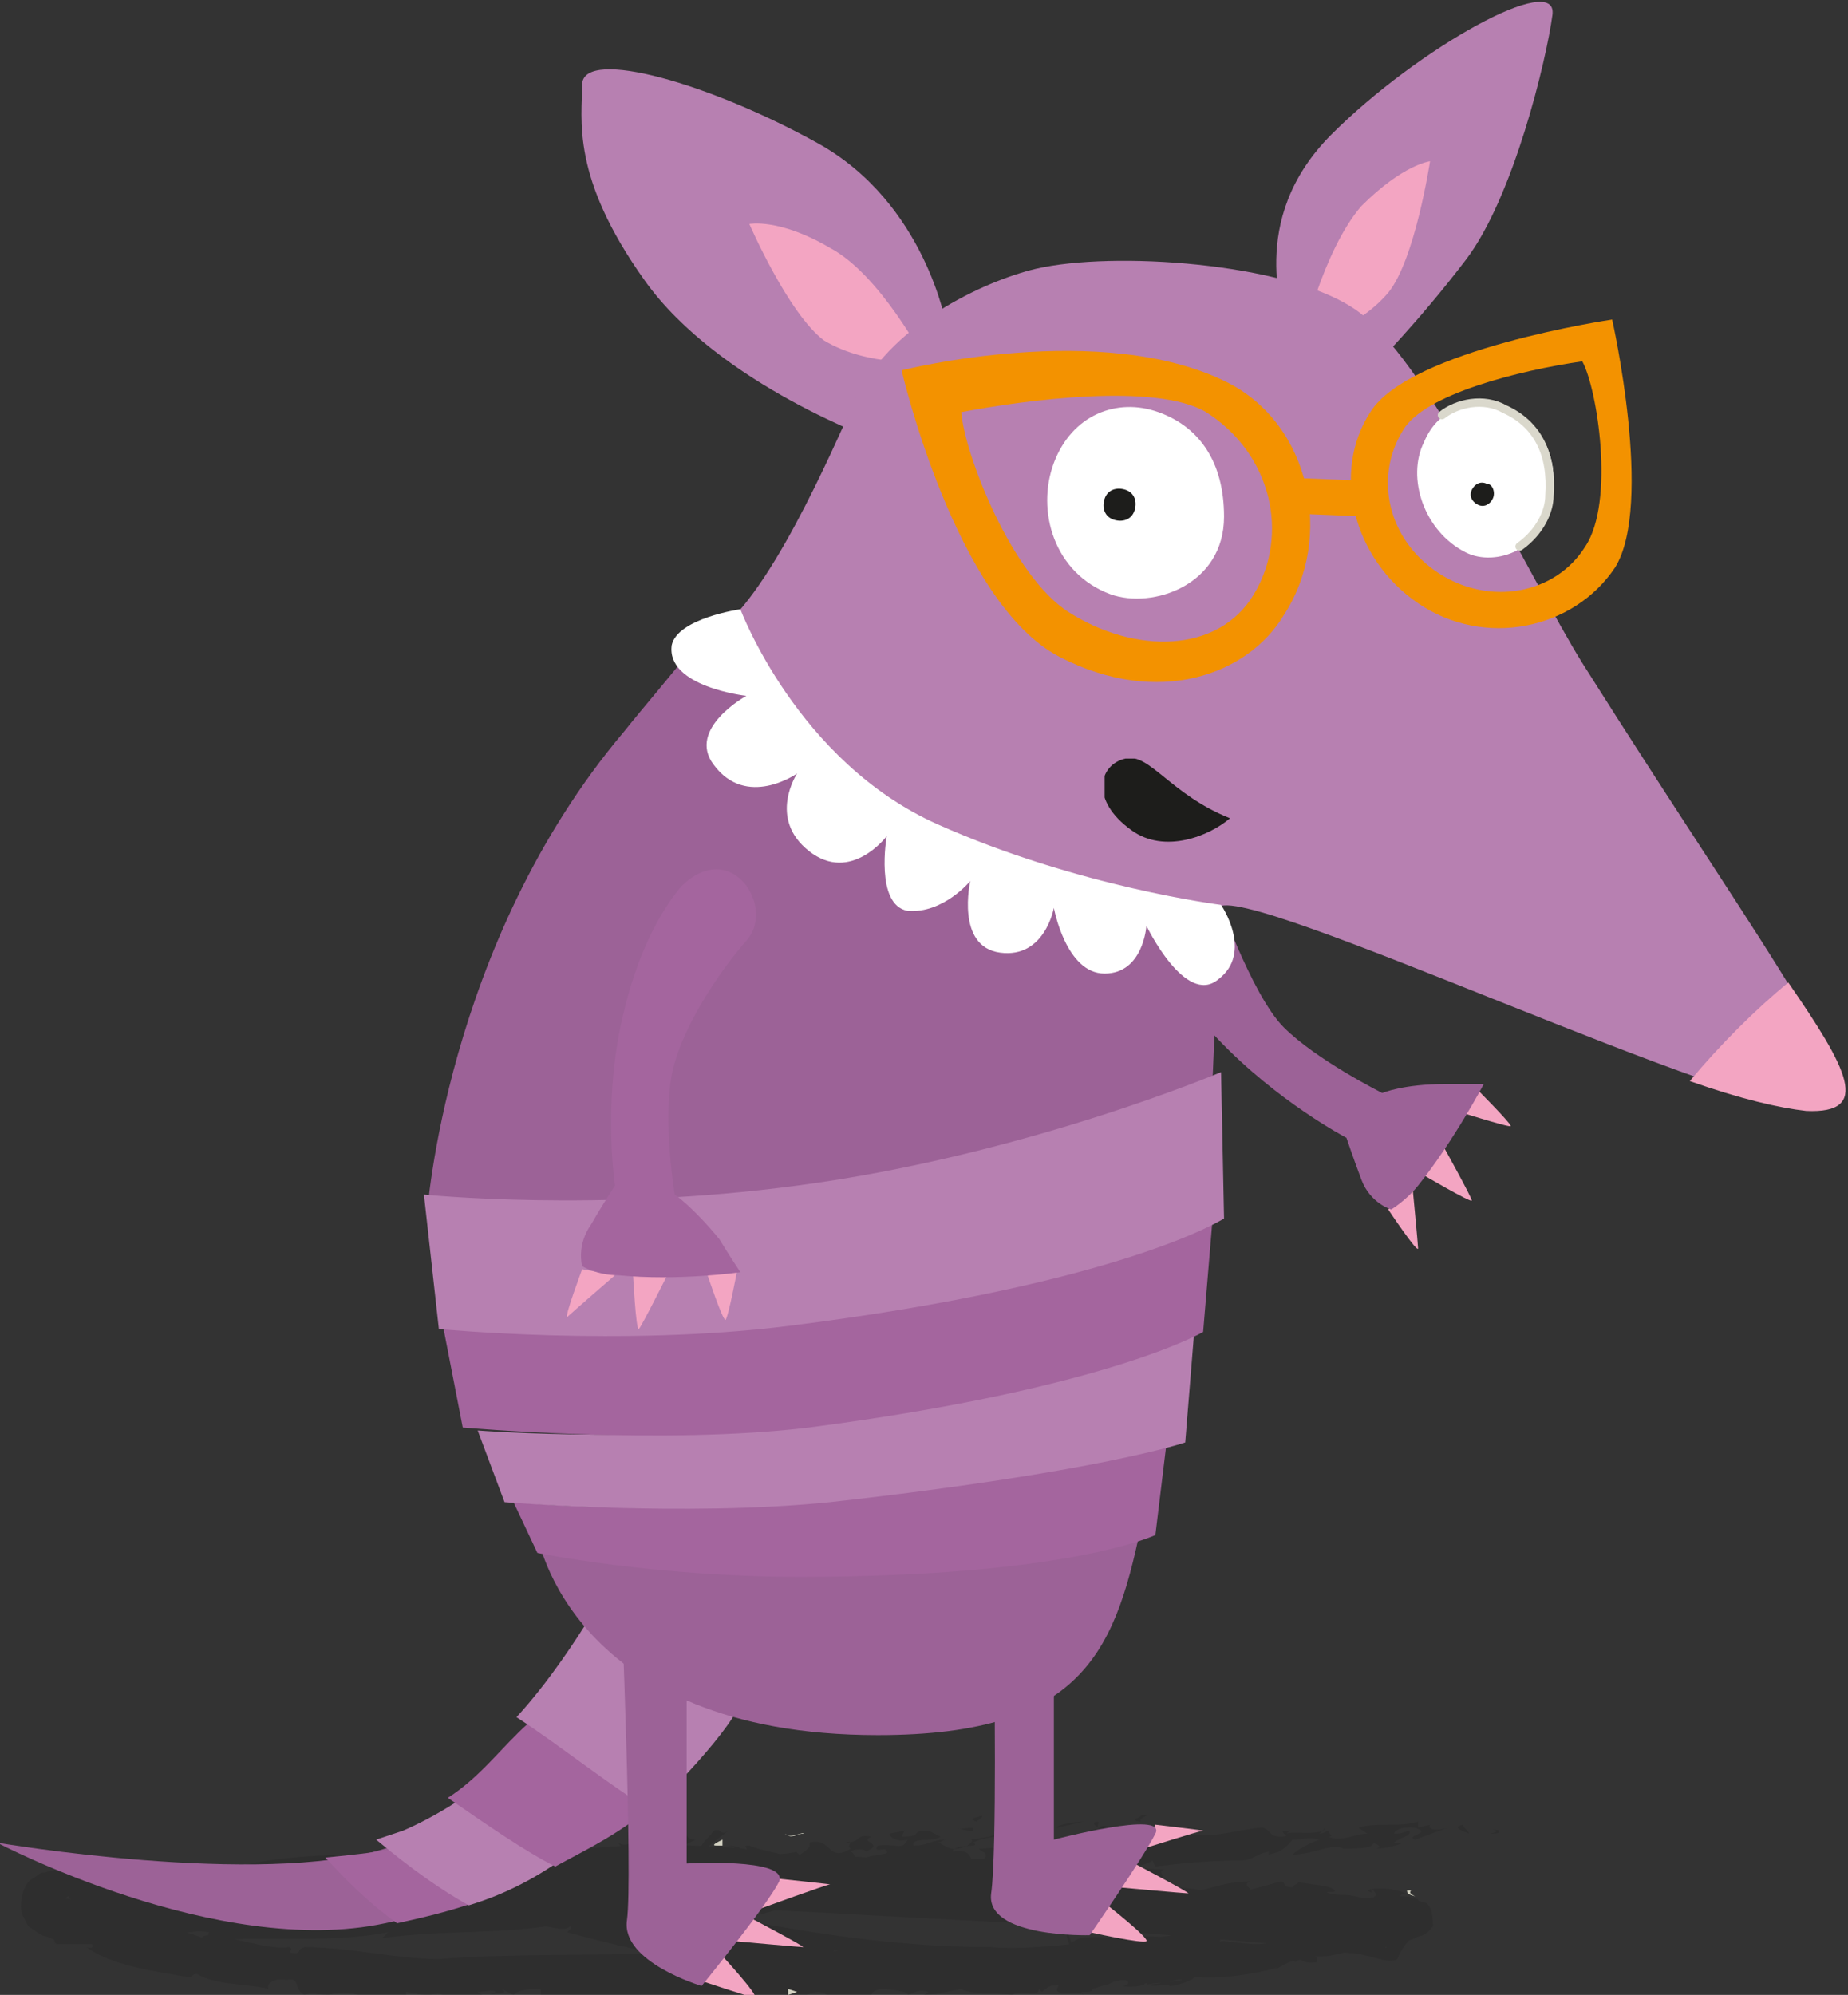 <?xml version="1.0" encoding="utf-8"?>
<!-- Generator: Adobe Illustrator 26.2.1, SVG Export Plug-In . SVG Version: 6.00 Build 0)  -->
<svg version="1.1" id="Capa_1" xmlns="http://www.w3.org/2000/svg" xmlns:xlink="http://www.w3.org/1999/xlink" x="0px" y="0px"
	 viewBox="0 0 61.9 66.8" style="enable-background:new 0 0 61.9 66.8;" xml:space="preserve">
<rect x="0" y="0" width="61.9" height="66.8" fill="#333333" stroke="none"/>
<style type="text/css">
	.st0{opacity:0.1;clip-path:url(#SVGID_00000158024477152775969840000011454575223141523080_);enable-background:new    ;}
	.st1{opacity:0.1;clip-path:url(#SVGID_00000002346031666140383460000002991539502095616429_);enable-background:new    ;}
	.st2{opacity:0.1;clip-path:url(#SVGID_00000002374795041026954200000005611362029413393055_);enable-background:new    ;}
	.st3{opacity:0.1;clip-path:url(#SVGID_00000137126548118457088320000005466024938981568930_);enable-background:new    ;}
	.st4{opacity:0.1;clip-path:url(#SVGID_00000020360050754157604190000009482501715809217963_);enable-background:new    ;}
	.st5{opacity:0.1;clip-path:url(#SVGID_00000096021599534365964610000009354108519335155374_);enable-background:new    ;}
	.st6{opacity:0.1;clip-path:url(#SVGID_00000151539911436057419270000014854653776871619517_);enable-background:new    ;}
	.st7{clip-path:url(#SVGID_00000160190414197270498630000015548741398190894488_);fill:#D3D2C2;}
	.st8{clip-path:url(#SVGID_00000002346528700117122840000006363432444744135572_);fill:#D3D2C2;}
	.st9{clip-path:url(#SVGID_00000042711048540421234180000016304246692359038638_);fill:#D3D2C2;}
	.st10{clip-path:url(#SVGID_00000178903266679681110740000003918839464882165127_);fill:#D3D2C2;}
	.st11{opacity:0.1;clip-path:url(#SVGID_00000016071841987805016690000012706172249538367134_);enable-background:new    ;}
	.st12{fill:#F3A5C2;}
	.st13{fill:#9C6297;}
	.st14{fill:#A4659E;}
	.st15{fill:#B780B1;}
	.st16{fill:#FFFFFF;}
	.st17{fill:#1D1D1B;}
	.st18{fill:none;stroke:#DAD8CC;stroke-width:0.28;stroke-linecap:round;}
	.st19{fill:#F39200;}
	.st20{clip-path:url(#SVGID_00000031915041529755830630000003582840148797921951_);}
	.st21{clip-path:url(#SVGID_00000131337358213697440720000008754839982947829128_);}
	.st22{clip-path:url(#SVGID_00000011024177391401361630000004204760063755283588_);}
</style>
<g>
	<g>
		<g>
			<defs>
				<rect id="SVGID_1_" x="0.7" y="60.7" width="49.5" height="6.4"/>
			</defs>
			<clipPath id="SVGID_00000090282608135660294230000011213975634230631358_">
				<use xlink:href="#SVGID_1_"  style="overflow:visible;"/>
			</clipPath>
			
				<path style="opacity:0.1;clip-path:url(#SVGID_00000090282608135660294230000011213975634230631358_);enable-background:new    ;" d="
				M49.9,61.4c0.6-0.1-0.3-0.2,0.4-0.1C50.2,61.4,50.1,61.4,49.9,61.4"/>
		</g>
		<g>
			<defs>
				<rect id="SVGID_00000006690518805997073400000001657805596036493206_" x="0.7" y="60.7" width="49.5" height="6.4"/>
			</defs>
			<clipPath id="SVGID_00000108276165368994085680000007694812795879780526_">
				<use xlink:href="#SVGID_00000006690518805997073400000001657805596036493206_"  style="overflow:visible;"/>
			</clipPath>
			
				<path style="opacity:0.1;clip-path:url(#SVGID_00000108276165368994085680000007694812795879780526_);enable-background:new    ;" d="
				M37.3,64.9c0.9-0.1,2.1-0.1,3.1,0.2c0.2,0.1,0.5,0.2,0.7,0.4c-0.2-0.1-0.6,0.2-0.8,0.2c-0.6,0.2-1,0.3-1.6,0.5
				c-0.2,0.1,0-0.2-0.6-0.2c-1.9,0.7-5.2,0.6-7.5,0.2l0.2-0.1c-0.5-0.1-1,0.2-1.5,0.1c0-0.1,0.2-0.1,0.1-0.2c-0.2,0.2-0.9,0-1.1,0.1
				c-0.2-0.1-0.2-0.2-0.4-0.3l-0.3,0.2c-0.8,0.3-1.9-0.2-3-0.2c0.1,0,0.2-0.1,0.1-0.1c-1.7,0-3.9-0.5-5.7-1c0.1-0.1,0.2-0.2,0.1-0.2
				c-0.2,0.2-0.7,0-1.3-0.1c-0.2-0.2-0.9-0.2-1.4-0.5h0.1c-0.5,0-0.6-0.4-1-0.4l-0.2-0.3c-0.2,0.1-0.3-0.1-0.4-0.2
				c0.2-0.8,0.4-0.2,0.6-0.5v-0.1c0.3-0.2,0.6-0.1,0.9-0.2l0,0c0.7-0.2,1.2-0.1,1.2-0.3c0.3,0.2-0.7,0.2-0.2,0.4
				c2.4-0.6,5-0.6,7.5-0.4c0.3,0.1,0.5,0.2,0.6,0.2c0.2,0,0.9,0,1.2-0.1c-0.1,0,0.2,0.2,0.3,0.2c0.5,0.1,0.6-0.2,1-0.1
				c-0.2,0.1-0.2,0.1-0.2,0.2c0.5-0.2,1-0.1,1.5-0.1c-0.1,0-0.2,0.1-0.2,0.1c0.6-0.2,1,0.1,1.5,0l-0.2,0.1c0.8,0.2,0.2-0.2,0.9-0.2
				c-0.2,0-0.1,0.1-0.2,0.2c0.6-0.2,1.7-0.1,2.3-0.2v0.1c0.7,0,1.4,0.1,2.1,0.1c0.2,0.1-0.1,0.3,0.6,0.3c0-0.2,1.3,0,0.9-0.3
				c0.6,0.1,1.6,0.2,2,0.2c-0.3,0.1,0.2,0.3-0.2,0.3l0.4,0.2c-0.1,0.1-0.4-0.1-0.3,0.1c0.2,0,1,0,1.3,0.1c0.5-0.1,0.9-0.3,1.7-0.3
				c-0.4,0.1,0.2,0.3-0.1,0.3l1.1-0.3c0.2,0,0,0.2,0.4,0.2c0-0.1,0.2-0.1,0.2-0.2c0.1,0.1,1.1,0.1,1.2,0.3c0.1,0.1-0.4,0-0.2,0.1
				c0.5,0.1,0.5,0,0.9,0.1l0,0c0.3,0.1,0.9,0.1,0.6-0.2c-0.2-0.1,0.1,0.2-0.2,0c0.2-0.1,0.8-0.1,1.3,0.1c-0.2,0-0.2,0.1-0.2,0.1
				c0.2,0,0.3,0,0.6,0.1c0,0.2,0.5-0.2,0.5,0.9c-0.3,0.4-0.5,0.3-0.6,0.4c-0.5,0.2-0.6,0.2-1,0.3c0,0.1,0.2-0.2,0.3-0.2
				c-0.9,0-1.8,0.6-2.7,0.5c0.2,0,0.1,0.2,0.1,0.2c-0.5,0.1-0.5-0.2-0.7,0c-0.1-0.1-0.4,0.1-0.6,0.2c-0.2,0.1-0.1,0,0.2-0.1
				c-0.4,0.2-2,0.5-3,0.4c0,0.1-0.6,0.3-0.8,0.3l0,0c-0.2-0.1-0.7,0.1-0.8-0.1c-0.5,0.2,1.8-0.2,1.2-0.1c-0.2-0.1-0.9,0.3-0.7,0.1
				c-0.5,0-0.9,0.2-1.3,0.1c0.2,0,0.3-0.2,0-0.2c-0.6,0.1-0.2,0.1-0.7,0.2l-0.3,0.1c0,0.2-0.6,0-0.3,0.2c-0.1-0.2-0.9,0.1-0.9-0.2
				l0.1-0.2c-0.2,0-0.5,0.2-0.6,0.3l-0.1-0.1c0,0.3-0.6,0-0.9,0.2c-0.6-0.1-1.4,0-1.7-0.2c-0.5,0.1-0.9,0.2-1.3,0.2
				c0.1,0,0.2-0.1,0.2-0.1c-0.3-0.1-0.4,0-0.7,0.1c0.1-0.1-0.6-0.2-0.9-0.2c-0.4,0.1-0.3,0.2-0.3,0.4c-0.4-0.3-1.2,0.2-1.7,0
				c0.2-0.1,0.6-0.2,0.2-0.2c-0.4-0.3-0.8,0.2-1.4,0.1l0.2,0.2c-0.3-0.2-0.9,0.2-0.9-0.1c-0.2,0.1-0.8-0.1-0.7,0.2
				c-1-0.2-2.5,0.2-3.2-0.2c-0.2,0.1-0.6,0-0.5,0.2c0.2,0.2,0.3-0.1,0.5,0c-0.2,0-0.2,0.1-0.2,0.1c-0.3-0.1-0.6-0.1-0.3-0.2
				c-0.7-0.2-0.7,0.4-1.7,0.3c0.1-0.1,0-0.2-0.3-0.1L18.5,67c-0.6,0-0.3-0.2-0.4-0.4c-0.3,0-0.7,0-0.9,0.2l-0.4-0.2
				c0.3,0.2-0.2,0.1-0.4,0.2l0.2-0.1c-0.1-0.1-0.4,0-0.6,0c0.1,0.1,0.4,0.2,0.6,0.2c-0.2,0.1-0.4,0.1-0.6,0.2
				c0.1-0.2-0.6-0.2-0.8-0.2c-0.3-0.1-0.3,0.2-0.4,0.2c0-0.1-0.5,0-0.2-0.2c0.1,0,0.2,0.1,0.4,0c-0.2-0.1-0.2-0.2-0.6-0.1
				c-0.3,0.1,0.1,0.3-0.5,0.2c0.2,0,0.2-0.1,0.3-0.2l-0.6-0.1v0.2c-0.1-0.1,0-0.1-0.1-0.1c-0.2,0.2-0.8,0-0.9,0.2
				c-0.2,0-0.6-0.2-0.8-0.2H12c-0.3-0.1-0.7-0.1-1,0l0,0c-0.2,0-0.6-0.1-0.8,0c-0.4-0.2-0.1-0.6-0.6-0.5c-0.5-0.1-0.7,0.2-0.6,0.3
				c-0.8-0.2-1.7-0.1-2.4-0.5c-0.2,0-0.1,0.1-0.3,0.1c-1.2-0.2-2.6-0.4-3.4-1C3.3,65.3,3,65,3,64.9c-0.3,0-0.2-0.2-0.5-0.1
				c0,0.2-0.1,0.2,0.2,0.3l-0.3-0.1H2.4c0.1,0-0.2-0.1,0.2,0.1l0,0H2.4c-0.2,0-0.5-0.1-0.7-0.2c-0.2-0.1-0.2,0-0.6-0.3
				c-0.2-0.1-0.2-0.2-0.3-0.4c-0.2-0.2-0.1-1.1,0.3-1.3c0.2-0.1,0.2-0.2,0.4-0.2c0.3-0.1,0.5-0.1,0.6,0c-0.2,0-0.1-0.1,0.1-0.2
				c0,0.2,0.6,0.2,0.9,0.1l0.1-0.2l0.2,0.2c0.2-0.1,0.2-0.3,0.6-0.2c0,0.1,0.1,0.1,0.2,0.2c0.4-0.2,0.9-0.3,1.4-0.2l0.4,0.2
				c0.2,0,0.5-0.2,0.2-0.2c0.7,0.1,1.2,0.1,1.4,0.2c1.3-0.4,3.1-0.5,4.6-0.5l-0.1,0.1c0.4,0.1,0.2-0.2,0.5-0.1
				c-0.2,0.1,0.3,0.2,0,0.3c0.6,0.1,0.7-0.2,1.1-0.2c0.1-0.2-0.3,0.1-0.2-0.1c0.1-0.1,0.8,0.1,0.9-0.1c0.2,0.1,0,0.2-0.1,0.3
				l0.3-0.1c0.4,0.2-0.9,0.4-0.5,0.7h0.3c0.3,0.2-0.9,0.2,0,0.3c0.3-0.1,0.6-0.4,0.3-0.5c0.7-0.1,0.3-0.5,1.1-0.5
				c0.2,0.1-0.6,0.1-0.5,0.2c0.4,0.2,0.7-0.1,1-0.1c-0.4-0.1-0.1-0.2,0.2-0.3c0.4,0.1-0.2,0.2,0.3,0.2c0.1-0.1,0.6-0.2,0.2-0.3
				c0.2-0.2,0.6,0.1,0.9-0.2c0.2,0.2-0.6,0.4,0.1,0.5c-0.1-0.2,0.7-0.2,0.4-0.5c0.2,0.1,0.2,0.2,0.1,0.3c0.3,0.1,0.8-0.3,0.9,0
				l0.1-0.2c0.1,0.1,0.2,0.1,0.5,0.2c0.3,0,0.9-0.3,0.9,0c0.1,0,0.8-0.1,0.5-0.2c-0.4-0.1-0.5,0.2-0.7-0.1c0.3,0.2,0.6-0.1,0.9-0.2
				l0.1,0.1c0.2-0.1,0.5-0.1,0.6-0.2c-0.1,0.1-0.1,0.2,0.1,0.2l0.2-0.2c0.6-0.2,0.2,0.2,0.7,0.2l-0.4,0.2c0.1,0,0.3,0.1,0.6,0
				c0.1-0.2,0.3-0.3,0.4-0.5c0.3-0.1,0.2,0.2,0.5,0L23.5,62c-0.1,0.1,0.3,0.2,0.7,0.2c0.3-0.1,0.7-0.3,0.2-0.4
				c0.2,0,0.6,0.1,0.4,0.2c0.5-0.1-0.1-0.2,0.3-0.2c0.2,0.1,0.7,0.2,1.1,0.3l-0.4,0.3h0.3c-0.4,0.2,0.2,0.2,0,0.3
				c0.2,0,0.5-0.1,0.6-0.2c-0.6-0.2,0.6-0.5,0.4-0.8c0.8-0.2,0.6,0.7,1.4,0.2c-0.2-0.1,0.2-0.3-0.2-0.2c0.6,0,0.3-0.3,0.9-0.2
				c-0.5,0.2,0.5,0.2-0.2,0.5c0-0.1-0.4-0.1-0.5,0c0.2,0.1,0,0.3,0.5,0.2c0.3-0.1,0.8-0.1,0.7-0.2c0-0.2-0.5,0.1-0.3-0.2
				c0.6-0.1,0.8,0.2,1-0.2c-0.4,0.1-0.6-0.1-0.6-0.2l0.5-0.1l-0.1,0.2c0.8,0,0.2-0.2,0.9-0.2l0.4,0.2c-0.2,0.2-1,0-0.9,0.3
				c0.5,0,0.6-0.2,1.1-0.2c-0.1,0-0.2,0.1-0.3,0.1c0.2,0,0.4,0.4,1,0.1c0.3-0.2,0.1-0.2,0.1-0.2c0.8-0.1,0.9-0.2,1.4-0.3
				c-0.1,0.2,0.9-0.1,0.3,0.2c-0.2-0.1-1.3,0-1.6,0.2c0.3,0.2-0.6,0-0.7,0.3c0.6-0.1,0.6,0.2,0.7,0.4c0.2,0,0.3-0.1,0.4-0.2
				c0.1-0.2-0.2-0.2-0.2-0.3c0.7,0,1.3-0.2,1.7-0.3c0.2,0.1,0.2,0.2-0.1,0.2c0.8-0.1,1.7-0.2,2.4-0.2c-0.6-0.2,0.9-0.2,0.5-0.3
				c-0.4,0-0.8-0.2-0.6-0.3c0.2,0,0,0.1,0.1,0.2c0.3-0.2,0.6,0.2,0.9-0.1c-0.7,0.2-0.1,0.3-0.2,0.6c0.6-0.2,0,0.2,0.6,0.1
				c0.6-0.2,1.2-0.3,1.7-0.4c0.8,0.2,1.9-0.2,2.5-0.2c0.3,0.1,0.2,0.3,0.6,0.3c0.5,0-0.3-0.2,0.3-0.2l-0.1,0.1
				c0.2-0.1,1.2,0.1,1.3-0.2l-0.2,0.2c0.2,0,0.2-0.1,0.3-0.1c0,0.1,0.2,0.2,0,0.2c0.4,0.2,0.9-0.1,1.3-0.1l-0.3-0.2
				c0.7-0.2,1.3,0,2-0.2v0.2l0.4-0.1c-0.1,0.2,0.3,0.2,0.6,0.1l-1.1,0.4c-0.3-0.1,0.3-0.2,0.2-0.3c-0.2-0.2-0.9-0.1-0.9,0.1
				c0.2,0,0.2,0,0.5-0.1c0.1,0.2-0.3,0.2-0.5,0.4c0.2,0,0.3,0,0.3,0c-0.2,0.1-0.6,0.2-0.9,0.2c0.3-0.1-0.2-0.2-0.1-0.2
				c0,0.2-0.5,0.2-1,0.2c-0.4-0.2-1,0.2-1.7,0.2c0.2-0.2,0.6-0.4,0.9-0.5c-0.4-0.1-0.5,0-0.9,0c-0.2,0.2-0.3,0.4-0.8,0.5V62
				c-0.5,0.1-0.5,0.3-1,0.3c-1,0-2,0.1-2.8,0.2l-0.1-0.2c-0.4,0.3-1.4,0.2-2,0.4c-1-0.1-2.1,0.3-2.7,0.2c-1.7,0.2-3.2,0.5-5,0.6
				l0.3-0.2c-0.3,0.2-0.2-0.1-0.6,0c0.4,0.2-0.4,0.2-0.6,0.4c-0.8-0.1-1.8,0.2-2.5,0.4l-0.1-0.2c-0.7,0.3-1.6,0.2-2.5,0.2
				c-0.1-0.1-0.3-0.2-0.6-0.2c-0.5,0.2-0.7,0.2-1.4,0.5c-0.6,0.1-1.4,0-2,0c-2,0.4-4,0.2-6.1,0.5L13,64.7c-2,0.4-4.4,0.1-6.1,0.3
				L7,64.7c-0.6-0.1-1.2,0.1-1.1,0.3c-0.6-0.1-1.3,0.2-1.7-0.1c-0.6,0-0.6,0.2-1.1,0.2c-0.6,0-0.9,0-1.2,0c-0.2-0.2,0.1,0.4-0.2-0.5
				c-0.2-0.4-0.4-0.2-0.1-0.4c0.1-0.1,0.2-0.2,0.2-0.3c0.1-0.2,0.2-0.5,0.2-0.4c0,0,0.2,0.1,0.5,0.1c-0.1,0-0.2,0-0.2-0.1
				c-0.1,0-0.2,0.2,0.1,0.2c0.1,0,0.2,0,0.3,0.1C3.1,64.1,3,64,3.2,64.1c0.2,0.1,0.4,0.1,0.3-0.2c0.9,0.6,2.4,0.6,3.3,1
				c-0.1-0.1,0.2-0.1,0.3-0.1C8,64.9,9,65.3,9.7,65.2c0.2,0.1-0.2,0.2,0.2,0.2c0.2,0,0-0.1,0.3-0.2c1.5,0,3.1,0.4,4.5,0.4
				c2.5-0.2,5.1-0.1,7.5-0.2v0.1c0.8-0.3,1.9,0.2,2.5-0.2c0.2,0.1,0.7,0,0.6,0.2c0.6-0.2,1.8,0.1,2.8-0.2c-0.1,0-0.2,0-0.2,0.1
				c0.9,0.2,1.8-0.1,2.8,0c-0.1,0-0.3,0.1-0.3,0.2c0.4,0.2,0.9-0.3,1.1,0c0.2,0,0.2-0.2,0-0.2c2.2,0.1,4.5-0.2,6.7-0.4
				c1.6,0.1,0.2,0.6,1.4,0.2c0.1,0.1,0.1-0.2,0.1-0.1c0.5-0.2,0.8,0.3,1.1,0.1c-0.2-0.2,0.2-0.2,0.2-0.2c1,0.1,1.2,0.2,2-0.1
				l-0.1,0.1c0.9-0.4,1.9-0.4,2.6-1l0.9-0.2c0.4-0.1,0.4-0.1,0.5-0.1c0-0.3,0.2,0.8,0.4,1c0.2,0.1-0.2,0.2-0.5,0.9
				c-0.3,0.2-1-0.2-1.6-0.2c-1.2-0.2-2.4-0.3-3.6-0.4c-2.4-0.2-4.9-0.4-7.2-0.6c-4.8-0.2-9.7-0.6-14.4-0.6c-1.1-0.2-1.2-0.2-2.4,0.1
				c0.1-0.1,0.1-0.1,0-0.1c0,0.2-0.9,0.2-0.9,0.4l-1-0.2l0,0l0,0c0.2-1-0.4,2.3,0.4-2.3l0,0l0,0l0,0l0,0H16l0.2,0.1l0.2,0.2
				c0.2,0.1,0.3,0.2,0.5,0.2c0.7,0.3,1.5,0.6,2.4,0.9c-0.2-0.1-0.5,0.1-0.2,0.2h0.4v0.1c0.2,0,0.5,0,0.3-0.2c4.4,1,8.9,2,13.4,2
				c1.1,0.1,2.6-0.1,3.7-0.2c0.9,0,1.7-0.1,2.4-0.2c0.4,0,0.8-0.2,1.1-0.2l0.3-0.1h0.2c0.2-1.5-0.2,2.1-0.2,1.7l0,0l0,0l0,0l0,0l0,0
				h-0.1c-0.2-0.1-0.2-0.2-0.3-0.2c-0.1,0-0.2-0.1-0.2-0.1l-0.2-0.1h-0.1l0,0l0,0l0,0c1,0.1,0.3,0,0.6,0l0,0h-0.1
				c-0.4,0.1-0.7,0-0.9,0c-0.5-0.1-0.9-0.1-1.3-0.2l-1.3-0.2c-0.2,0-0.5-0.1-0.6-0.1h-0.3c-0.1,0,0,0,0,0l0,0
				c-0.1-0.2-0.2-0.5-0.2-0.7c0-0.1,0.2,0.4,0.2,0.6c0,0-0.1-0.2,0.1-0.2C36,64.9,36.6,64.8,37.3,64.9"/>
		</g>
		<g>
			<defs>
				<rect id="SVGID_00000174592531422458700580000002725519133251321753_" x="0.7" y="60.7" width="49.5" height="6.4"/>
			</defs>
			<clipPath id="SVGID_00000014593032021201476590000014865005089032674741_">
				<use xlink:href="#SVGID_00000174592531422458700580000002725519133251321753_"  style="overflow:visible;"/>
			</clipPath>
			
				<path style="opacity:0.1;clip-path:url(#SVGID_00000014593032021201476590000014865005089032674741_);enable-background:new    ;" d="
				M49.2,61.4c-0.2-0.1-0.6-0.2-0.2-0.3C49,61.2,49.2,61.3,49.2,61.4"/>
		</g>
		<g>
			<defs>
				<rect id="SVGID_00000103264871967605826600000001305334836820559026_" x="0.7" y="60.7" width="49.5" height="6.4"/>
			</defs>
			<clipPath id="SVGID_00000022522025871835924570000011019153857371933824_">
				<use xlink:href="#SVGID_00000103264871967605826600000001305334836820559026_"  style="overflow:visible;"/>
			</clipPath>
			
				<path style="opacity:0.1;clip-path:url(#SVGID_00000022522025871835924570000011019153857371933824_);enable-background:new    ;" d="
				M38.2,61c0,0-0.2,0-0.2-0.1c0.2,0,0.2-0.2,0.4-0.1C38.2,60.9,38.2,60.9,38.2,61"/>
		</g>
		<g>
			<defs>
				<rect id="SVGID_00000135678924074080046190000003119262507544940980_" x="0.7" y="60.7" width="49.5" height="6.4"/>
			</defs>
			<clipPath id="SVGID_00000008842511045852629380000007849706444228936602_">
				<use xlink:href="#SVGID_00000135678924074080046190000003119262507544940980_"  style="overflow:visible;"/>
			</clipPath>
			
				<path style="opacity:0.1;clip-path:url(#SVGID_00000008842511045852629380000007849706444228936602_);enable-background:new    ;" d="
				M35.4,61.2c0-0.1,0.6-0.2,0.9-0.2L35.4,61.2z"/>
		</g>
		<g>
			<defs>
				<rect id="SVGID_00000149363871710207964450000017226633517748682387_" x="0.7" y="60.7" width="49.5" height="6.4"/>
			</defs>
			<clipPath id="SVGID_00000011732690381873451940000000510175996518260876_">
				<use xlink:href="#SVGID_00000149363871710207964450000017226633517748682387_"  style="overflow:visible;"/>
			</clipPath>
			
				<path style="opacity:0.1;clip-path:url(#SVGID_00000011732690381873451940000000510175996518260876_);enable-background:new    ;" d="
				M32.7,61c-0.2-0.1-0.2-0.1,0.2-0.2C32.9,60.9,32.8,60.9,32.7,61"/>
		</g>
		<g>
			<defs>
				<rect id="SVGID_00000010268755117610411700000009725162186857100476_" x="0.7" y="60.7" width="49.5" height="6.4"/>
			</defs>
			<clipPath id="SVGID_00000099644799048053029120000003312123329770524037_">
				<use xlink:href="#SVGID_00000010268755117610411700000009725162186857100476_"  style="overflow:visible;"/>
			</clipPath>
			
				<path style="opacity:0.1;clip-path:url(#SVGID_00000099644799048053029120000003312123329770524037_);enable-background:new    ;" d="
				M32.6,61.3c-0.2,0-0.3,0-0.5-0.1C32.2,61.3,32.7,61.1,32.6,61.3"/>
		</g>
		<g>
			<defs>
				<rect id="SVGID_00000033331973282483621290000011460772202033383316_" x="0.7" y="60.7" width="49.5" height="6.4"/>
			</defs>
			<clipPath id="SVGID_00000174588738073146672810000000332997271614599850_">
				<use xlink:href="#SVGID_00000033331973282483621290000011460772202033383316_"  style="overflow:visible;"/>
			</clipPath>
			<path style="clip-path:url(#SVGID_00000174588738073146672810000000332997271614599850_);fill:#D3D2C2;" d="M26.9,61.4
				c-0.2,0-0.4,0.2-0.6,0C26.4,61.6,27,61.3,26.9,61.4"/>
		</g>
		<g>
			<defs>
				<rect id="SVGID_00000156572233569413452840000012474518636771217071_" x="0.7" y="60.7" width="49.5" height="6.4"/>
			</defs>
			<clipPath id="SVGID_00000085237366846835456340000009753774139306668464_">
				<use xlink:href="#SVGID_00000156572233569413452840000012474518636771217071_"  style="overflow:visible;"/>
			</clipPath>
			<path style="clip-path:url(#SVGID_00000085237366846835456340000009753774139306668464_);fill:#D3D2C2;" d="M24.2,61.8
				c-0.1,0-0.2,0-0.2,0c-0.2,0,0-0.1,0.2-0.2L24.2,61.8z"/>
		</g>
		<g>
			<defs>
				<rect id="SVGID_00000109735854542575862810000009351164348297641124_" x="0.7" y="60.7" width="49.5" height="6.4"/>
			</defs>
			<clipPath id="SVGID_00000041272526629829196470000003275284459450501310_">
				<use xlink:href="#SVGID_00000109735854542575862810000009351164348297641124_"  style="overflow:visible;"/>
			</clipPath>
			<polygon style="clip-path:url(#SVGID_00000041272526629829196470000003275284459450501310_);fill:#D3D2C2;" points="26.7,66.7 
				26.4,66.8 26.4,66.6 			"/>
		</g>
		<g>
			<defs>
				<rect id="SVGID_00000140704775439650738490000013862682296282698640_" x="0.7" y="60.7" width="49.5" height="6.4"/>
			</defs>
			<clipPath id="SVGID_00000023992515468082222010000013191697323627895185_">
				<use xlink:href="#SVGID_00000140704775439650738490000013862682296282698640_"  style="overflow:visible;"/>
			</clipPath>
			<path style="clip-path:url(#SVGID_00000023992515468082222010000013191697323627895185_);fill:#D3D2C2;" d="M47.4,63.5
				c-0.4-0.1-0.2-0.2-0.3-0.2C47.5,63.3,47,63.3,47.4,63.5"/>
		</g>
		<g>
			<defs>
				<rect id="SVGID_00000088850351101832486420000017674077522447005105_" x="0.7" y="60.7" width="49.5" height="6.4"/>
			</defs>
			<clipPath id="SVGID_00000140725768859721764040000004768834062092110779_">
				<use xlink:href="#SVGID_00000088850351101832486420000017674077522447005105_"  style="overflow:visible;"/>
			</clipPath>
			
				<polygon style="opacity:0.1;clip-path:url(#SVGID_00000140725768859721764040000004768834062092110779_);enable-background:new    ;" points="
				36,62.4 36,62.4 36,62.6 			"/>
		</g>
	</g>
</g>
<g id="a">
</g>
<g id="b">
	<g id="c">
		<g>
			<path class="st12" d="M46.5,40.5c0,0,1,1.5,1,1.3c0-0.1-0.2-2.2-0.2-2.2L46.5,40.5z"/>
			<path class="st12" d="M47.6,39.3c0,0,1.7,1,1.7,0.9s-1-1.9-1-1.9L47.6,39.3L47.6,39.3z"/>
			<path class="st12" d="M49.1,37.3c0,0,1.6,0.5,1.5,0.4c0-0.1-1.2-1.3-1.2-1.3L49.1,37.3z"/>
			<path class="st13" d="M40.7,29.8c0,0,1.2,3.5,2.3,4.6s3.3,2.2,3.3,2.2s0.7-0.3,2.1-0.3c0.6,0,1.3,0,1.3,0s-1,1.9-2.2,3.4
				c-0.4,0.5-0.9,0.8-0.9,0.8s-0.7-0.2-1-1s-0.5-1.4-0.5-1.4s-2.3-1.2-4.3-3.3s-2.4-3.7-2.6-4.2S40.7,29.8,40.7,29.8"/>
			<path class="st13" d="M20.4,54.3c0,0-3.2,6.3-7.5,7.6c-4.2,1.3-13-0.2-13-0.2s7.4,3.9,13,2.7c3.5-0.8,5.1-0.8,10.2-6.5
				c0.6-0.6,1.6-1.3,1.6-1.3L20.4,54.3z"/>
			<path class="st14" d="M13.3,64.4c-0.7-0.5-1.5-1.2-2.4-2.2c1-0.1,2-0.2,2.8-0.4c1,0.8,1.8,1.4,2.5,1.8
				C15.1,64,14.2,64.2,13.3,64.4"/>
			<path class="st15" d="M15.7,63.8c-0.9-0.5-1.9-1.2-3.1-2.2c0.3-0.1,0.6-0.2,0.9-0.3c0.7-0.3,1.4-0.7,2-1.1c1.2,0.8,2.4,1.5,3.4,2
				C17.8,63,16.7,63.5,15.7,63.8"/>
			<path class="st14" d="M17.7,57.7c1.3,0.9,3.3,2,4.3,2.6c-1,1-2.5,1.7-3.4,2.2c-1-0.5-2.3-1.4-3.6-2.3
				C16.1,59.5,16.8,58.5,17.7,57.7"/>
			<path class="st15" d="M17.3,57.5c1.1-1.2,2-2.6,2.5-3.4c1.3,1,3.9,1.8,5,2.5c0.5,0.4-1.9,3-3,4C20.7,60,18.7,58.4,17.3,57.5"/>
			<path class="st13" d="M38.3,50.7c-0.9,4.5-1.9,7.4-8.9,7.4c-10.3,0-11.4-6.7-11.4-6.7L38.3,50.7L38.3,50.7z"/>
			<path class="st14" d="M38.7,51.4c0,0-2.9,1.4-11.9,1.4C21.9,52.8,18,52,18,52l-0.8-1.7c0,0,5.1,0.5,11.2-0.1
				c7.1-0.8,10.7-2.1,10.7-2.1L38.7,51.4z"/>
			<path class="st15" d="M39.7,48.3c0,0-2.9,1-11.9,2c-4.9,0.5-10.9,0-10.9,0L16,47.9c0,0,6.4,0.5,12.5-0.4C36,46.2,40,44.6,40,44.6
				L39.7,48.3L39.7,48.3z"/>
			<path class="st14" d="M40.3,44.6c0,0-3.2,1.9-13.2,3.2c-4.9,0.6-11.6,0-11.6,0l-0.7-3.6c0,0,6.5,1.1,13.3-0.3
				c7.8-1.6,12.5-2.9,12.5-2.9L40.3,44.6L40.3,44.6z"/>
			<path class="st12" d="M38.7,61.1c0,0,1.7,0.2,1.6,0.2c-0.1,0-2,0.6-2,0.6L38.7,61.1z"/>
			<path class="st12" d="M38,62.4c0,0,1.9,1,1.8,1c-0.1,0-2.3-0.2-2.3-0.2L38,62.4L38,62.4z"/>
			<path class="st12" d="M37.1,63.8c0,0,1.4,1.1,1.3,1.2c-0.1,0.1-1.9-0.3-1.9-0.3L37.1,63.8z"/>
			<path class="st12" d="M26,62.9c0,0,1.9,0.2,1.8,0.2s-2.3,0.8-2.3,0.8L26,62.9z"/>
			<path class="st12" d="M25.1,64.2c0,0,1.9,1,1.8,1S24.6,65,24.6,65L25.1,64.2z"/>
			<path class="st12" d="M24.2,65.5c0,0,1.2,1.3,1.1,1.4c-0.1,0-1.9-0.6-1.9-0.6L24.2,65.5L24.2,65.5z"/>
			<path class="st13" d="M23.1,21.8L41,27c-0.1,2.6-0.4,9.5-0.4,9.5s-6.7,2.2-12.9,3.9c-7.1,1.9-13.4,0.3-13.4,0.3s0.6-9.1,6.6-16.2
				C21.7,23.5,22.5,22.6,23.1,21.8"/>
			<path class="st13" d="M35.3,53.7v7.9c0,0,3.8-1,3.4-0.2s-2.2,3.4-2.2,3.4s-3.5,0.1-3.3-1.4c0.2-1.4,0.1-7.8,0.1-7.8"/>
			<path class="st15" d="M31.7,10.9c0,0-0.7-4.1-4.3-6.1s-7.8-3.2-7.9-2c0,1.2-0.4,3.1,2.1,6.6s7.9,5.4,7.9,5.4L31.7,10.9L31.7,10.9
				z"/>
			<path class="st15" d="M43,11c0.1-0.4-1.3-3.6,1.6-6.5c2.9-2.9,7.6-5.5,7.4-4c-0.2,1.5-1.3,6.1-2.9,8.2c-1.6,2.1-3.1,3.6-3.1,3.6
				L43,11L43,11z"/>
			<path class="st13" d="M23,53.5v8.9c0,0,3.4-0.2,3.1,0.6c-0.4,0.8-2.6,3.5-2.6,3.5s-2.7-0.8-2.5-2.2c0.2-1.4-0.2-11-0.2-11"/>
			<path class="st12" d="M31,12.1c0,0-1.5-2.9-3.2-3.8c-1.7-1-2.7-0.8-2.7-0.8s1.3,3,2.5,3.9C29.1,12.3,31,12.1,31,12.1"/>
			<path class="st12" d="M43.6,11.5c0,0,0.7-3.1,2-4.6c1.4-1.4,2.3-1.5,2.3-1.5s-0.5,3.3-1.4,4.4C45.4,11.1,43.6,11.5,43.6,11.5"/>
			<path class="st15" d="M53,22.2c-1.8-2.9-5.3-10.4-7.7-11.9C43,8.8,37.3,8.4,34.7,9c-1.7,0.4-5,1.9-6.1,4.5
				c-0.7,1.5-2.9,6.7-4.8,7.8l1.5,1.9l6.5,5.9c0,0,3.1,0,5,1.2c0.5-0.8,3.8,0.4,4,0.1c0.7-1,17.9,7.2,20.2,6.7
				C62.9,36.7,59.5,32.5,53,22.2"/>
			<path class="st16" d="M35.3,15.5c-0.6,1.6,0,3.7,1.9,4.4c1.4,0.5,3.8-0.3,3.8-2.6c0-1.8-0.8-3-2.2-3.5
				C37.4,13.3,35.9,13.9,35.3,15.5"/>
			<path class="st17" d="M38,17.1c-0.1,0.3-0.4,0.4-0.7,0.3S36.9,17,37,16.7s0.4-0.4,0.7-0.3S38.1,16.8,38,17.1"/>
			<path class="st16" d="M47.7,14.8c-0.6,1.2,0,3,1.4,3.7c1,0.5,2.7-0.1,2.9-1.9c0.2-1.4-0.4-2.4-1.5-2.9
				C49.4,13.3,48.2,13.6,47.7,14.8"/>
			<path class="st16" d="M50.9,18.3c0.7-0.5,1-1.2,1-1.7c0.1-1.4-0.4-2.4-1.5-2.9c-0.7-0.4-1.6-0.2-2.1,0.2"/>
			<path class="st18" d="M50.9,18.3c0.7-0.5,1-1.2,1-1.7c0.1-1.4-0.4-2.4-1.5-2.9c-0.7-0.4-1.6-0.2-2.1,0.2"/>
			<path class="st17" d="M50,16.7c-0.1,0.2-0.3,0.3-0.5,0.2s-0.3-0.3-0.2-0.5s0.3-0.3,0.5-0.2C50,16.2,50.1,16.5,50,16.7"/>
			<path class="st12" d="M59.9,32.9c2,2.9,2.8,4.4,0.6,4.3c-0.9-0.1-2.2-0.4-3.9-1C57.6,35,58.8,33.8,59.9,32.9"/>
			<path class="st19" d="M43,20.6c1.7-2.6,0.9-6.4-1.9-7.8c-4.2-2.1-10.9-0.4-10.9-0.4s1.8,7.8,5.3,9.6C38.8,23.7,41.8,22.6,43,20.6
				 M40.4,13.8c2.2,1.4,2.8,4.1,1.6,6.1s-4,2-6.2,0.6c-1.9-1.2-3.5-5.3-3.6-6.7C34.3,13.4,38.7,12.8,40.4,13.8"/>
			<path class="st19" d="M47.5,20.2c2.2,1.5,5.2,0.9,6.6-1.2c1.3-2.1-0.1-8.3-0.1-8.3s-6.8,1-8.1,3.1C44.6,15.8,45.3,18.7,47.5,20.2
				 M53,12.1c0.5,0.9,1.1,4.7,0.1,6.2c-1,1.6-3.2,2-4.9,0.9S46,16,47,14.4C47.7,13.2,50.9,12.4,53,12.1"/>
			<path class="st19" d="M43.1,17.2c0.7,0,2.5,0.1,2.8,0.1l0.1-1.2c-0.4,0-2.6-0.1-2.9-0.1L43.1,17.2L43.1,17.2z"/>
			<path class="st15" d="M41,40.8c0,0-3.4,2.2-14.6,3.6c-5.6,0.7-11.7,0.1-11.7,0.1L14.2,40c0,0,5.8,0.6,12.5-0.3
				c7.6-1,14.2-3.8,14.2-3.8L41,40.8L41,40.8z"/>
			<path class="st16" d="M40.9,30.3c0,0-4.8-0.6-9.5-2.7s-6.6-7.2-6.6-7.2s-2.1,0.3-2.3,1.2C22.3,23,25,23.3,25,23.3s-2,1.1-1.1,2.3
				c1.1,1.5,2.8,0.3,2.8,0.3s-1,1.5,0.4,2.6s2.6-0.5,2.6-0.5s-0.4,2.3,0.7,2.5c1.2,0.1,2.1-1,2.1-1s-0.5,2.2,1,2.4
				c1.5,0.2,1.8-1.5,1.8-1.5s0.4,2.2,1.7,2.2s1.4-1.6,1.4-1.6s1.3,2.7,2.4,1.8C42,31.9,40.9,30.3,40.9,30.3"/>
			<g>
				<g>
					<defs>
						<rect id="SVGID_00000074442882264252040770000014560555631551991194_" x="37" y="25.4" width="4.3" height="2.8"/>
					</defs>
					<clipPath id="SVGID_00000069376934129603345500000001445516112536056200_">
						<use xlink:href="#SVGID_00000074442882264252040770000014560555631551991194_"  style="overflow:visible;"/>
					</clipPath>
					<g style="clip-path:url(#SVGID_00000069376934129603345500000001445516112536056200_);">
						<g>
							<g>
								<defs>
									<rect id="SVGID_00000173864198057329354220000001506644559769639830_" x="37" y="25.4" width="4.3" height="2.8"/>
								</defs>
								<clipPath id="SVGID_00000112604700412958222760000013348494100390237856_">
									<use xlink:href="#SVGID_00000173864198057329354220000001506644559769639830_"  style="overflow:visible;"/>
								</clipPath>
								<g style="clip-path:url(#SVGID_00000112604700412958222760000013348494100390237856_);">
									<g>
										<g>
											<defs>
												<rect id="SVGID_00000146459166057805452140000010669709773642903185_" x="37" y="25.4" width="4.3" height="2.8"/>
											</defs>
											<clipPath id="SVGID_00000183218277520980815520000018193226582237773209_">
												<use xlink:href="#SVGID_00000146459166057805452140000010669709773642903185_"  style="overflow:visible;"/>
											</clipPath>
											<g style="clip-path:url(#SVGID_00000183218277520980815520000018193226582237773209_);">
												<path class="st17" d="M37.7,25.4c0.8-0.2,1.5,1.2,3.5,2c-0.7,0.6-2.2,1.2-3.3,0.4C36.5,26.8,36.8,25.6,37.7,25.4"/>
											</g>
										</g>
									</g>
								</g>
							</g>
						</g>
					</g>
				</g>
			</g>
			<path class="st12" d="M19.5,42.5c0,0-0.6,1.6-0.5,1.6c0.1-0.1,1.6-1.4,1.6-1.4L19.5,42.5L19.5,42.5z"/>
			<path class="st12" d="M21.2,42.6c0,0,0.1,2,0.2,1.9s1-1.9,1-1.9H21.2z"/>
			<path class="st12" d="M23.7,42.7c0,0,0.5,1.5,0.6,1.5c0.1-0.1,0.4-1.7,0.4-1.7L23.7,42.7z"/>
			<path class="st14" d="M25,31.5c-0.8,0.9-2.2,2.9-2.5,4.5s0.1,4,0.1,4s0.6,0.4,1.5,1.5c0.3,0.5,0.7,1.1,0.7,1.1s-2.1,0.3-4.1,0.1
				c-0.7,0-1.2-0.3-1.2-0.3s-0.2-0.7,0.3-1.4c0.4-0.7,0.8-1.3,0.8-1.3s-0.4-2.6,0.2-5.4c0.6-2.8,1.6-4.1,2-4.6
				C24.5,28,26,30.4,25,31.5"/>
		</g>
	</g>
</g>
</svg>
